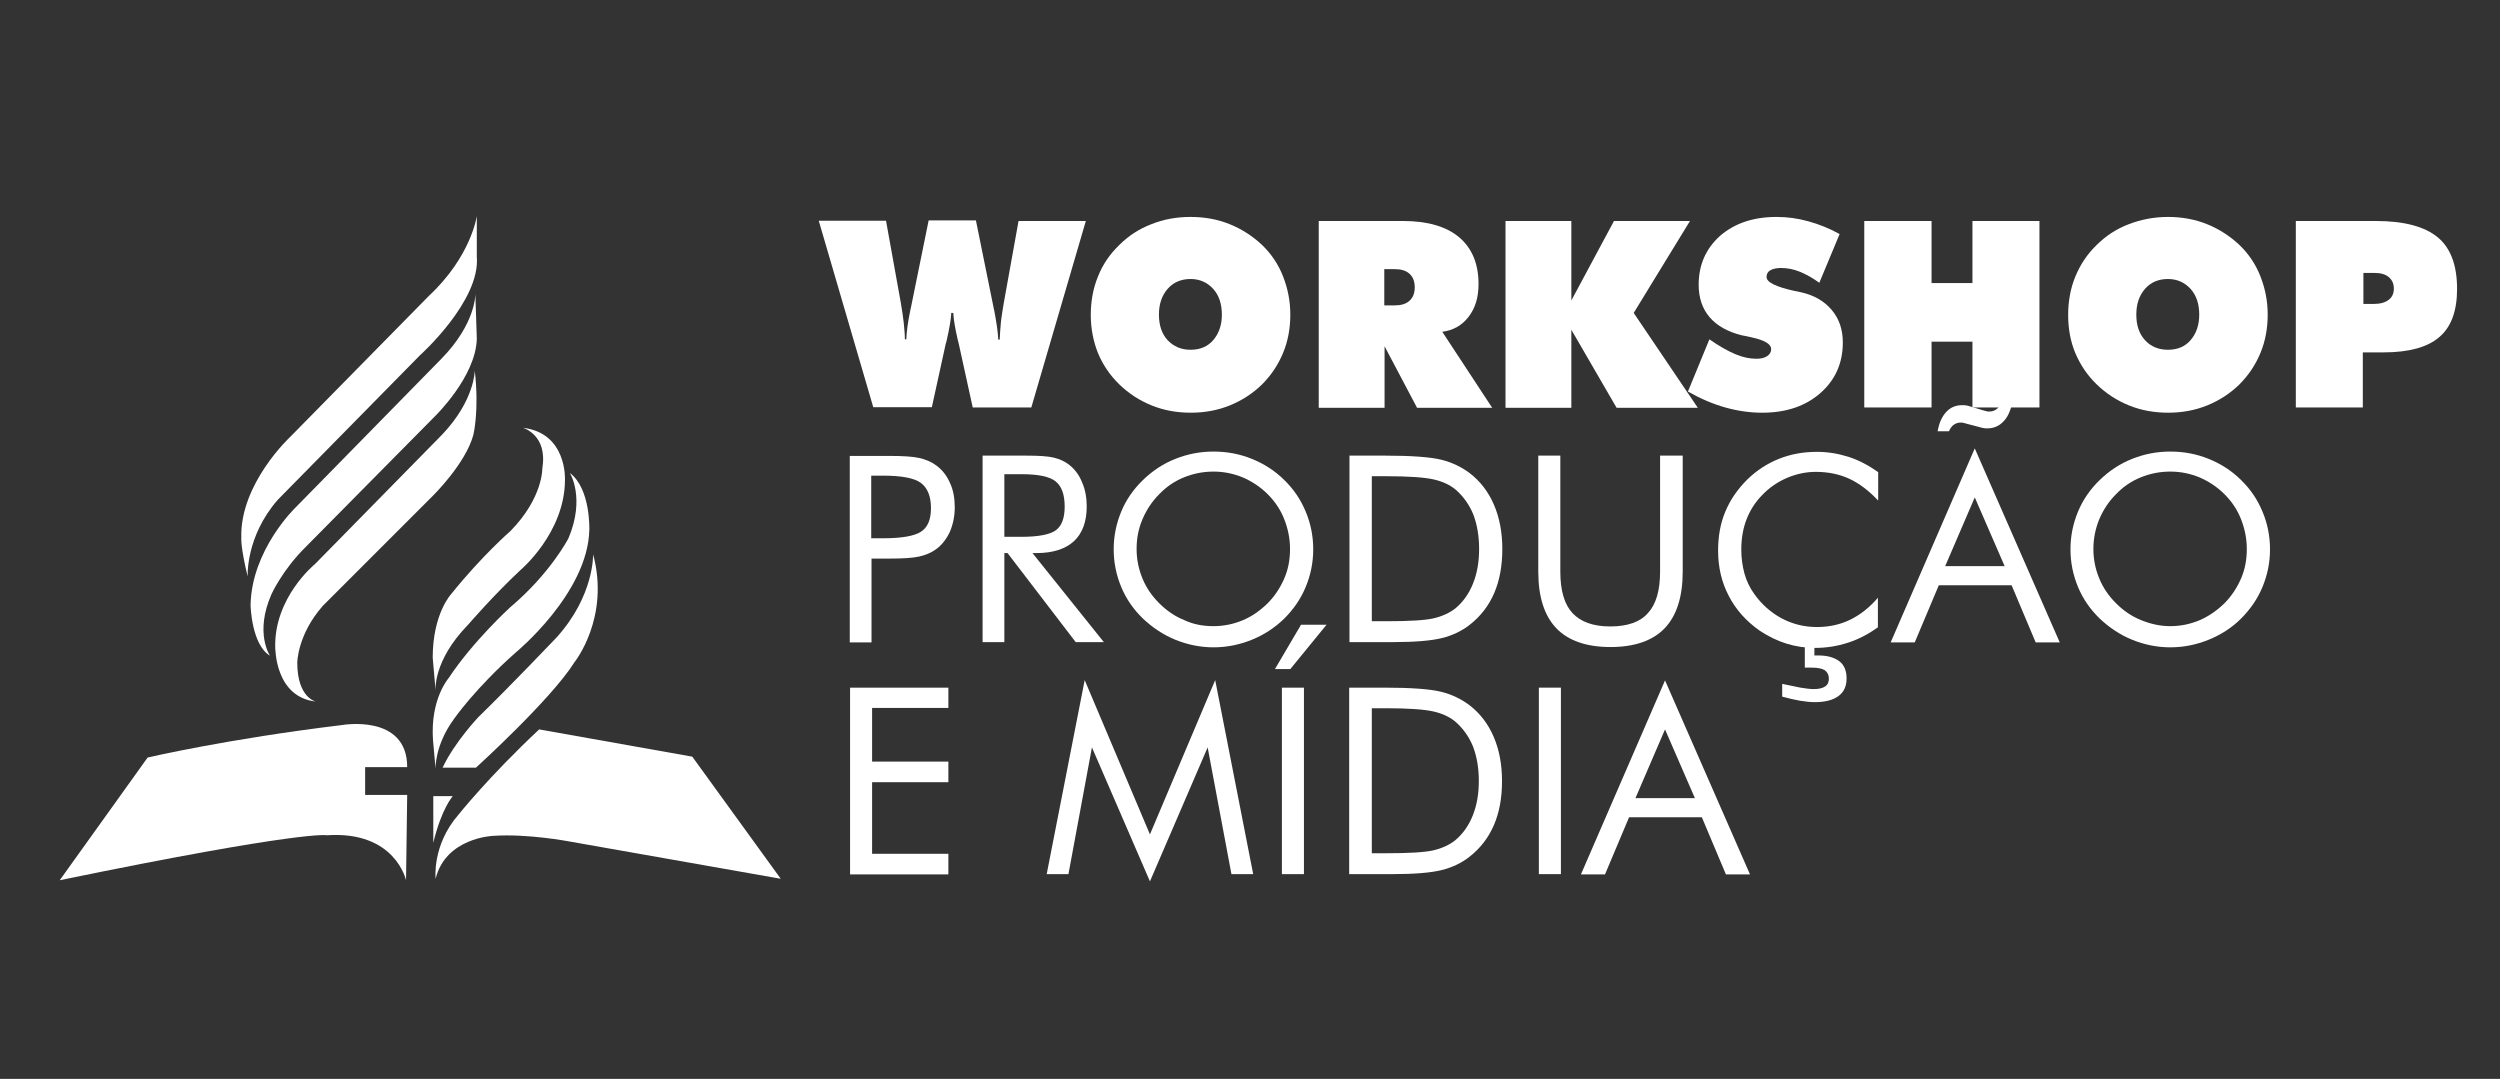 <?xml version="1.0" encoding="utf-8"?>
<!-- Generator: Adobe Illustrator 25.0.0, SVG Export Plug-In . SVG Version: 6.00 Build 0)  -->
<svg version="1.1" id="Layer_1" xmlns="http://www.w3.org/2000/svg" xmlns:xlink="http://www.w3.org/1999/xlink" x="0px" y="0px"
	 viewBox="0 0 862 372" style="enable-background:new 0 0 862 372;" xml:space="preserve">
<rect x="0" y="0" width="862" height="372" fill="#333333" stroke="none"/>
<style type="text/css">
	.st0{fill:#FFFFFF;}
	.st1{enable-background:new    ;}
</style>
<g id="Logo_IASD">
	<g id="Bot_1_">
		<path class="st0" d="M140,303.5c0,0-3.7-17.1-27.3-15.5c0,0-7.5-1.9-92.1,15.5l30.3-42.3c0,0,27.3-6.4,67-11.2
			c0,0,22.5-4,22.5,14.5h-14.5v9.6h14.5L140,303.5z"/>
		<path class="st0" d="M150.2,303c0,0-1.3-11.5,7.8-22c0,0,10.4-13.1,27.9-29.5l52.8,9.4l30.5,42.1l-73.1-12.9c0,0-14.2-2.7-26-1.9
			C170,288.2,153.7,288.8,150.2,303z"/>
	</g>
	<g id="Right_1_">
		<path class="st0" d="M149.4,290.6v-16.1h6.7C156.1,274.6,152.3,278.6,149.4,290.6z"/>
		<path class="st0" d="M152.6,264.7h11.5c0,0,26-23.6,34-36.4c0,0,12.3-15.3,6.4-37.2c0,0,0.5,14.2-12.6,28.7
			c0,0-15.8,16.6-26.8,27.3C165.2,247,156.9,255.6,152.6,264.7z"/>
		<path class="st0" d="M150.2,265.2c0,0-0.5-8,6.4-17.4c0,0,7.2-10.4,21.2-22.8c0,0,24.9-20.4,25.4-42.3c0,0,0.5-14.2-6.7-19.6
			c0,0,5.4,8.6-0.5,22.5c0,0-6.2,12.1-20.1,23.8c0,0-12.9,11.8-21.2,24.4c0,0-6.4,7.2-5.4,21.4L150.2,265.2z"/>
		<path class="st0" d="M150.2,238.2c0,0-1.1-10.2,11.2-22.8c0,0,8.8-10.2,17.9-18.7c0,0,15.5-12.9,15.5-31.3c0,0,0.8-16.1-14.5-17.9
			c0,0,8.6,2.4,6.7,13.9c0,0,0.3,10.2-11,21.7c0,0-9.9,8.6-20.4,21.7c0,0-6.4,6.7-6.4,22L150.2,238.2z"/>
	</g>
	<g id="Left_1_">
		<path class="st0" d="M108.9,241.9c0,0-6.4-1.3-6.4-13.4c0,0,0-9.6,8.8-19.6l38-38c0,0,11.2-11,13.9-20.9c0,0,2.1-8.3,0.5-22.2
			c0,0,0,10.2-11.2,22l-43.9,44.7c0,0-14.2,11.5-13.7,28.9C95,223.4,94.7,240.3,108.9,241.9z"/>
		<path class="st0" d="M93.1,226.1c0,0-5.4-7.8,0.5-21.2c0,0,3.7-8.3,11.8-16.3l44.5-45c0,0,14.2-13.7,14.5-26.8l-0.5-15.5
			c0,0,0.3,10.2-11.8,22.5l-50.4,51.4c0,0-15,14.5-15.3,33.5C86.4,208.7,86.7,222.3,93.1,226.1z"/>
		<path class="st0" d="M85.4,198.8c0,0-0.8-13.7,10.4-26.5l49-49.8c0,0,20.9-18.7,19.6-34v-14c0,0-1.9,13.9-16.6,27.6l-47.7,48.5
			c0,0-17.4,16.1-16.9,34.8C83.2,185.4,82.9,188.6,85.4,198.8z"/>
	</g>
</g>
<g>
	<g class="st1">
		<path class="st0" d="M328,107.9c-0.1,2.1-0.6,5.1-1.5,9.1c-0.1,0.6-0.3,1.2-0.4,1.5l-4.8,21.9h-20.2l-18.8-64.3h23.2l5.1,28.3
			c0.4,2.5,0.8,4.8,1,6.8c0.2,2.1,0.4,4,0.4,5.8h0.5c0.1-2.5,0.5-5.9,1.4-10.1c0.1-0.4,0.1-0.7,0.2-0.9l6.1-30h16.3l6.1,30.1
			c0,0.2,0.1,0.5,0.2,0.9c0.8,4.2,1.3,7.5,1.4,10.1h0.5c0.1-1.8,0.2-3.8,0.4-5.8c0.2-2.1,0.6-4.3,1-6.8l5.1-28.3h23.2l-18.8,64.3
			h-20.2l-4.8-21.9c-0.1-0.4-0.2-0.9-0.4-1.6c-0.9-3.9-1.4-6.9-1.5-9.1H328z"/>
		<path class="st0" d="M444.9,108.5c0,4.7-0.8,9.1-2.5,13.2c-1.7,4.1-4.1,7.7-7.3,10.9c-3.2,3.1-6.9,5.5-11.1,7.2
			c-4.2,1.7-8.7,2.5-13.4,2.5c-4.8,0-9.3-0.8-13.5-2.5c-4.2-1.7-7.9-4.1-11.2-7.3c-3.2-3.1-5.6-6.7-7.3-10.7
			c-1.6-4-2.5-8.5-2.5-13.2s0.8-9.2,2.5-13.3c1.6-4.1,4.1-7.7,7.3-10.8c3.2-3.2,6.9-5.6,11.1-7.2c4.2-1.7,8.7-2.5,13.5-2.5
			s9.3,0.8,13.5,2.5c4.2,1.7,7.9,4.1,11.2,7.2c3.2,3.1,5.6,6.7,7.2,10.8S444.9,103.7,444.9,108.5z M410.5,120.6
			c3.3,0,5.9-1.1,7.8-3.3s3-5.1,3-8.8c0-3.7-1-6.7-3-8.9c-2-2.2-4.6-3.4-7.8-3.4s-5.9,1.1-7.9,3.4c-2,2.3-3,5.2-3,8.9s1,6.6,3,8.8
			C404.7,119.5,407.3,120.6,410.5,120.6z"/>
		<path class="st0" d="M454.7,140.5V76.2h29.1c8.4,0,14.9,1.9,19.3,5.6s6.7,9.1,6.7,16.1c0,4.6-1.1,8.3-3.4,11.3s-5.3,4.7-9.1,5.2
			l17.2,26.2h-25.9l-11.2-21.2v21.2H454.7z M477.3,92.7v12.6h3.6c2.2,0,3.9-0.5,5.1-1.6c1.2-1.1,1.8-2.6,1.8-4.6
			c0-2.1-0.6-3.6-1.8-4.7c-1.2-1.1-2.9-1.6-5.1-1.6H477.3z"/>
		<path class="st0" d="M519.1,140.5V76.2h22.7v27.4l14.7-27.4h26.2l-19.4,31.7l22.1,32.7h-28l-15.6-26.9v26.9H519.1z"/>
		<path class="st0" d="M582,135l7.4-18c3.3,2.3,6.3,4,8.9,5.1c2.6,1.1,5,1.6,7.3,1.6c1.6,0,2.8-0.3,3.7-0.9c0.9-0.6,1.4-1.4,1.4-2.4
			c0-1.8-2.3-3.1-6.8-4.1c-1.5-0.3-2.6-0.6-3.4-0.7c-4.8-1.2-8.5-3.3-11-6.2s-3.8-6.7-3.8-11.2c0-6.9,2.5-12.5,7.4-16.9
			c5-4.3,11.4-6.5,19.5-6.5c3.7,0,7.3,0.5,10.9,1.5s7.2,2.4,10.8,4.4l-7,16.8c-2.2-1.6-4.5-2.9-6.7-3.8s-4.4-1.3-6.5-1.3
			c-1.6,0-2.9,0.3-3.7,0.8c-0.9,0.5-1.3,1.3-1.3,2.3c0,1.8,3.2,3.4,9.6,4.8c1,0.2,1.8,0.4,2.4,0.5c4.4,1,7.9,3,10.5,6.1
			s3.8,6.8,3.8,11.2c0,7.1-2.6,12.9-7.7,17.4s-11.8,6.8-20.1,6.8c-4.2,0-8.4-0.6-12.7-1.8S586.2,137.4,582,135z"/>
		<path class="st0" d="M642.8,140.5V76.2H666v21.4h14.1V76.2h23.1v64.3h-23.1v-22.7H666v22.7H642.8z"/>
		<path class="st0" d="M781.9,108.5c0,4.7-0.8,9.1-2.5,13.2c-1.7,4.1-4.1,7.7-7.3,10.9c-3.2,3.1-6.9,5.5-11.1,7.2
			c-4.2,1.7-8.7,2.5-13.4,2.5c-4.8,0-9.3-0.8-13.5-2.5c-4.2-1.7-7.9-4.1-11.2-7.3c-3.2-3.1-5.6-6.7-7.3-10.7s-2.5-8.5-2.5-13.2
			s0.8-9.2,2.5-13.3s4.1-7.7,7.3-10.8c3.2-3.2,6.9-5.6,11.1-7.2s8.7-2.5,13.5-2.5s9.3,0.8,13.5,2.5s7.9,4.1,11.2,7.2
			c3.2,3.1,5.6,6.7,7.2,10.8S781.9,103.7,781.9,108.5z M747.5,120.6c3.3,0,5.9-1.1,7.8-3.3s3-5.1,3-8.8c0-3.7-1-6.7-3-8.9
			c-2-2.2-4.6-3.4-7.8-3.4s-5.9,1.1-7.9,3.4c-2,2.3-3,5.2-3,8.9s1,6.6,3,8.8C741.6,119.5,744.3,120.6,747.5,120.6z"/>
		<path class="st0" d="M791.6,140.5V76.2h27.6c9.7,0,16.8,1.9,21.3,5.6s6.7,9.7,6.7,17.8c0,7.6-2,13.1-6.1,16.6
			c-4,3.5-10.5,5.3-19.2,5.3h-7.2v19H791.6z M814.9,94.1v10.7h3.6c2.2,0,3.9-0.5,5.1-1.4c1.2-0.9,1.8-2.2,1.8-3.9s-0.6-3-1.8-4
			c-1.2-1-2.9-1.4-5-1.4H814.9z"/>
	</g>
</g>
<g class="st1">
	<path class="st0" d="M300.5,192.6v28.9h-7.5v-64.3h13.5c4.7,0,8.2,0.2,10.4,0.7c2.2,0.5,4.2,1.3,5.8,2.5c2.1,1.5,3.7,3.5,4.8,6
		c1.2,2.5,1.7,5.4,1.7,8.5s-0.6,5.9-1.7,8.5c-1.2,2.5-2.8,4.6-4.8,6c-1.6,1.2-3.6,2-5.8,2.5c-2.2,0.5-5.7,0.7-10.4,0.7h-2.2H300.5z
		 M300.5,185.6h3.9c6.6,0,11-0.8,13.2-2.3c2.3-1.5,3.4-4.2,3.4-8.1c0-4.1-1.2-7-3.5-8.7s-6.7-2.5-13.2-2.5h-3.9V185.6z"/>
	<path class="st0" d="M338.8,221.4v-64.3h15.1c4.3,0,7.5,0.2,9.5,0.7c2,0.5,3.8,1.3,5.3,2.5c1.9,1.5,3.4,3.5,4.4,6
		c1.1,2.5,1.6,5.3,1.6,8.3c0,5.3-1.5,9.3-4.4,12c-2.9,2.7-7.3,4.1-12.9,4.1H356l24.6,30.7h-9.7l-23.5-30.7h-1.1v30.7H338.8z
		 M346.3,163.6v21.5h5.8c6,0,10-0.8,12-2.3c2-1.5,3-4.2,3-8.1c0-4.1-1-7-3.1-8.7c-2.1-1.7-6-2.5-11.9-2.5H346.3z"/>
	<path class="st0" d="M452.8,189.4c0,4.6-0.9,8.9-2.6,13s-4.2,7.7-7.4,10.9c-3.3,3.2-7,5.6-11.2,7.3c-4.2,1.7-8.6,2.6-13.2,2.6
		c-4.5,0-8.9-0.9-13.1-2.6c-4.2-1.7-7.9-4.2-11.2-7.3c-3.3-3.2-5.8-6.8-7.5-10.9s-2.6-8.4-2.6-13c0-4.6,0.9-8.9,2.6-13
		c1.7-4.1,4.2-7.7,7.5-10.9c3.2-3.1,6.9-5.6,11.2-7.3s8.6-2.5,13.1-2.5c4.6,0,9,0.8,13.2,2.5c4.2,1.7,8,4.1,11.2,7.3
		c3.3,3.2,5.7,6.8,7.4,10.9C451.9,180.4,452.8,184.8,452.8,189.4z M418.4,215.9c3.5,0,6.9-0.7,10-2c3.2-1.3,6-3.3,8.6-5.8
		c2.5-2.5,4.4-5.4,5.8-8.6s2-6.6,2-10.2c0-3.6-0.7-7-2-10.3c-1.3-3.3-3.2-6.1-5.7-8.6c-2.5-2.5-5.4-4.4-8.6-5.8
		c-3.2-1.3-6.5-2-10.1-2c-3.6,0-7,0.7-10.2,2c-3.2,1.3-6,3.2-8.5,5.8c-2.5,2.5-4.4,5.4-5.8,8.7s-2,6.6-2,10.2c0,3.6,0.7,6.9,2,10.1
		s3.2,6,5.8,8.6c2.6,2.6,5.4,4.5,8.6,5.8C411.5,215.3,414.8,215.9,418.4,215.9z"/>
	<path class="st0" d="M465.3,221.4v-64.3h12.3c9.1,0,15.6,0.5,19.3,1.4c3.7,0.9,7,2.5,9.8,4.6c3.7,2.8,6.5,6.5,8.4,10.9
		s2.9,9.5,2.9,15.3c0,5.7-0.9,10.8-2.8,15.2c-1.9,4.4-4.7,8-8.4,10.9c-2.8,2.2-6,3.7-9.6,4.6c-3.6,0.9-9.2,1.4-16.8,1.4h-2.8H465.3z
		 M473,214.2h4.9c7.9,0,13.4-0.3,16.4-1c3-0.7,5.6-1.9,7.6-3.5c2.6-2.2,4.6-5,6-8.5c1.4-3.5,2.1-7.4,2.1-11.9c0-4.5-0.7-8.5-2-11.9
		c-1.4-3.4-3.4-6.2-6-8.5c-2-1.7-4.6-2.9-7.7-3.6c-3.1-0.7-8.6-1.1-16.3-1.1H473V214.2z"/>
	<path class="st0" d="M530.3,157.1h7.7v40c0,6.5,1.4,11.3,4.2,14.3c2.8,3,7.1,4.6,13,4.6c5.9,0,10.3-1.5,13-4.6
		c2.8-3,4.2-7.8,4.2-14.3v-40h7.8v40c0,8.7-2.1,15.2-6.2,19.5c-4.1,4.3-10.4,6.5-18.7,6.5c-8.3,0-14.6-2.2-18.7-6.5
		c-4.1-4.3-6.2-10.8-6.2-19.5V157.1z"/>
	<path class="st0" d="M647.5,172.5c-3.1-3.3-6.4-5.8-9.8-7.4c-3.5-1.6-7.3-2.4-11.6-2.4c-3.4,0-6.7,0.7-10,2.1
		c-3.2,1.4-6,3.3-8.4,5.8c-2.5,2.5-4.3,5.4-5.5,8.5s-1.8,6.6-1.8,10.4c0,3,0.4,5.7,1.1,8.3c0.7,2.5,1.8,4.8,3.3,6.9
		c2.6,3.7,5.8,6.5,9.5,8.5c3.8,2,7.8,3,12.2,3c4.1,0,7.9-0.8,11.4-2.5s6.7-4.2,9.6-7.6v10.2c-3.2,2.3-6.6,4.1-10.3,5.3
		c-3.7,1.2-7.5,1.8-11.4,1.8c-3.4,0-6.7-0.5-9.9-1.5c-3.2-1-6.2-2.5-9.1-4.4c-4.7-3.3-8.3-7.3-10.7-12c-2.5-4.7-3.7-10-3.7-15.6
		c0-5,0.8-9.5,2.5-13.5c1.7-4.1,4.2-7.7,7.6-11.1c3.3-3.2,6.9-5.5,10.9-7.1c4-1.6,8.3-2.4,13.1-2.4c3.7,0,7.3,0.6,10.8,1.7
		s6.9,2.9,10.3,5.3V172.5z M614.5,240.2v-4.4c2.3,0.5,4.4,0.9,6.3,1.3c1.9,0.3,3.4,0.5,4.5,0.5c1.8,0,3.1-0.3,4-0.9
		c0.9-0.6,1.3-1.5,1.3-2.7c0-1.3-0.5-2.2-1.4-2.9c-1-0.6-2.4-0.9-4.5-0.9c-0.6,0-1,0-1.4,0c-0.3,0-0.6,0-1,0v-8.7h3.3v4.5h1.3
		c3.2,0,5.6,0.7,7.3,2s2.5,3.3,2.5,5.9c0,2.7-0.9,4.7-2.8,6.1c-1.9,1.4-4.6,2.1-8.2,2.1c-1.5,0-3.2-0.2-5.1-0.5
		C618.8,241.3,616.8,240.8,614.5,240.2z"/>
	<path class="st0" d="M680.9,154.6l29.3,66.9h-8.3l-8.3-19.7h-25.1l-8.3,19.7h-8.3L680.9,154.6z M693.9,138.5
		c-0.6,3-1.6,5.3-3.1,6.8c-1.5,1.6-3.3,2.4-5.6,2.4c-0.4,0-0.8,0-1.3-0.1c-0.5-0.1-1-0.2-1.6-0.4l-4.2-1.1c-0.4-0.1-0.8-0.2-1.1-0.3
		c-0.4-0.1-0.7-0.1-1-0.1c-0.9,0-1.7,0.3-2.4,0.8c-0.7,0.5-1.2,1.3-1.6,2.2h-3.9c0.5-2.9,1.5-5.1,3-6.7s3.3-2.3,5.5-2.3
		c0.5,0,1,0,1.4,0.1s0.8,0.1,1.2,0.3l4.3,1.3c0.7,0.2,1.2,0.3,1.5,0.4s0.6,0.1,0.9,0.1c1,0,1.8-0.3,2.5-0.8c0.7-0.5,1.2-1.3,1.6-2.4
		H693.9z M680.9,171.5l-10.2,23.7h20.5L680.9,171.5z"/>
	<path class="st0" d="M782.7,189.4c0,4.6-0.9,8.9-2.6,13s-4.2,7.7-7.4,10.9s-7,5.6-11.2,7.3c-4.2,1.7-8.6,2.6-13.2,2.6
		c-4.5,0-8.9-0.9-13.1-2.6c-4.2-1.7-7.9-4.2-11.2-7.3c-3.3-3.2-5.8-6.8-7.5-10.9s-2.6-8.4-2.6-13c0-4.6,0.9-8.9,2.6-13
		c1.7-4.1,4.2-7.7,7.5-10.9c3.2-3.1,6.9-5.6,11.2-7.3s8.6-2.5,13.1-2.5c4.6,0,9,0.8,13.2,2.5s8,4.1,11.2,7.3
		c3.3,3.2,5.7,6.8,7.4,10.9C781.8,180.4,782.7,184.8,782.7,189.4z M748.3,215.9c3.5,0,6.9-0.7,10-2s6-3.3,8.6-5.8
		c2.5-2.5,4.4-5.4,5.8-8.6s2-6.6,2-10.2c0-3.6-0.7-7-2-10.3s-3.2-6.1-5.7-8.6c-2.5-2.5-5.4-4.4-8.6-5.8c-3.2-1.3-6.5-2-10.1-2
		c-3.6,0-7,0.7-10.2,2c-3.2,1.3-6,3.2-8.5,5.8c-2.5,2.5-4.4,5.4-5.8,8.7c-1.3,3.2-2,6.6-2,10.2c0,3.6,0.7,6.9,2,10.1s3.2,6,5.8,8.6
		c2.6,2.6,5.4,4.5,8.6,5.8S744.7,215.9,748.3,215.9z"/>
</g>
<g class="st1">
	<path class="st0" d="M293.1,301.4v-64.3H327v7h-26.3v18.5H327v7.1h-26.3v24.7H327v7.1H293.1z"/>
	<path class="st0" d="M396.5,303.9l-20-46.2l-8.1,43.7h-7.5l13.1-66.9l22.5,53.2l22.5-53.2l13.1,66.9h-7.5l-8.2-43.7L396.5,303.9z"
		/>
	<path class="st0" d="M439.6,230.7l9-15.3h8.8l-12.5,15.3H439.6z M442,301.4v-64.3h7.6v64.3H442z"/>
	<path class="st0" d="M465.2,301.4v-64.3h12.3c9.1,0,15.6,0.5,19.3,1.4c3.7,0.9,7,2.5,9.8,4.6c3.7,2.8,6.5,6.5,8.4,10.9
		c1.9,4.4,2.9,9.5,2.9,15.3c0,5.7-0.9,10.8-2.8,15.2c-1.9,4.4-4.7,8-8.4,10.9c-2.8,2.2-6,3.7-9.6,4.6c-3.6,0.9-9.2,1.4-16.8,1.4
		h-2.8H465.2z M472.9,294.2h4.9c7.9,0,13.4-0.3,16.4-1c3-0.7,5.6-1.9,7.6-3.5c2.6-2.2,4.6-5,6-8.5c1.4-3.5,2.1-7.4,2.1-11.9
		c0-4.5-0.7-8.5-2-11.9c-1.4-3.4-3.4-6.2-6-8.5c-2-1.7-4.6-2.9-7.7-3.6c-3.1-0.7-8.6-1.1-16.3-1.1h-4.9V294.2z"/>
	<path class="st0" d="M530.6,301.4v-64.3h7.6v64.3H530.6z"/>
	<path class="st0" d="M574.1,234.6l29.3,66.9h-8.3l-8.3-19.7h-25.1l-8.3,19.7h-8.3L574.1,234.6z M574.1,251.5l-10.2,23.7h20.5
		L574.1,251.5z"/>
</g>
</svg>
